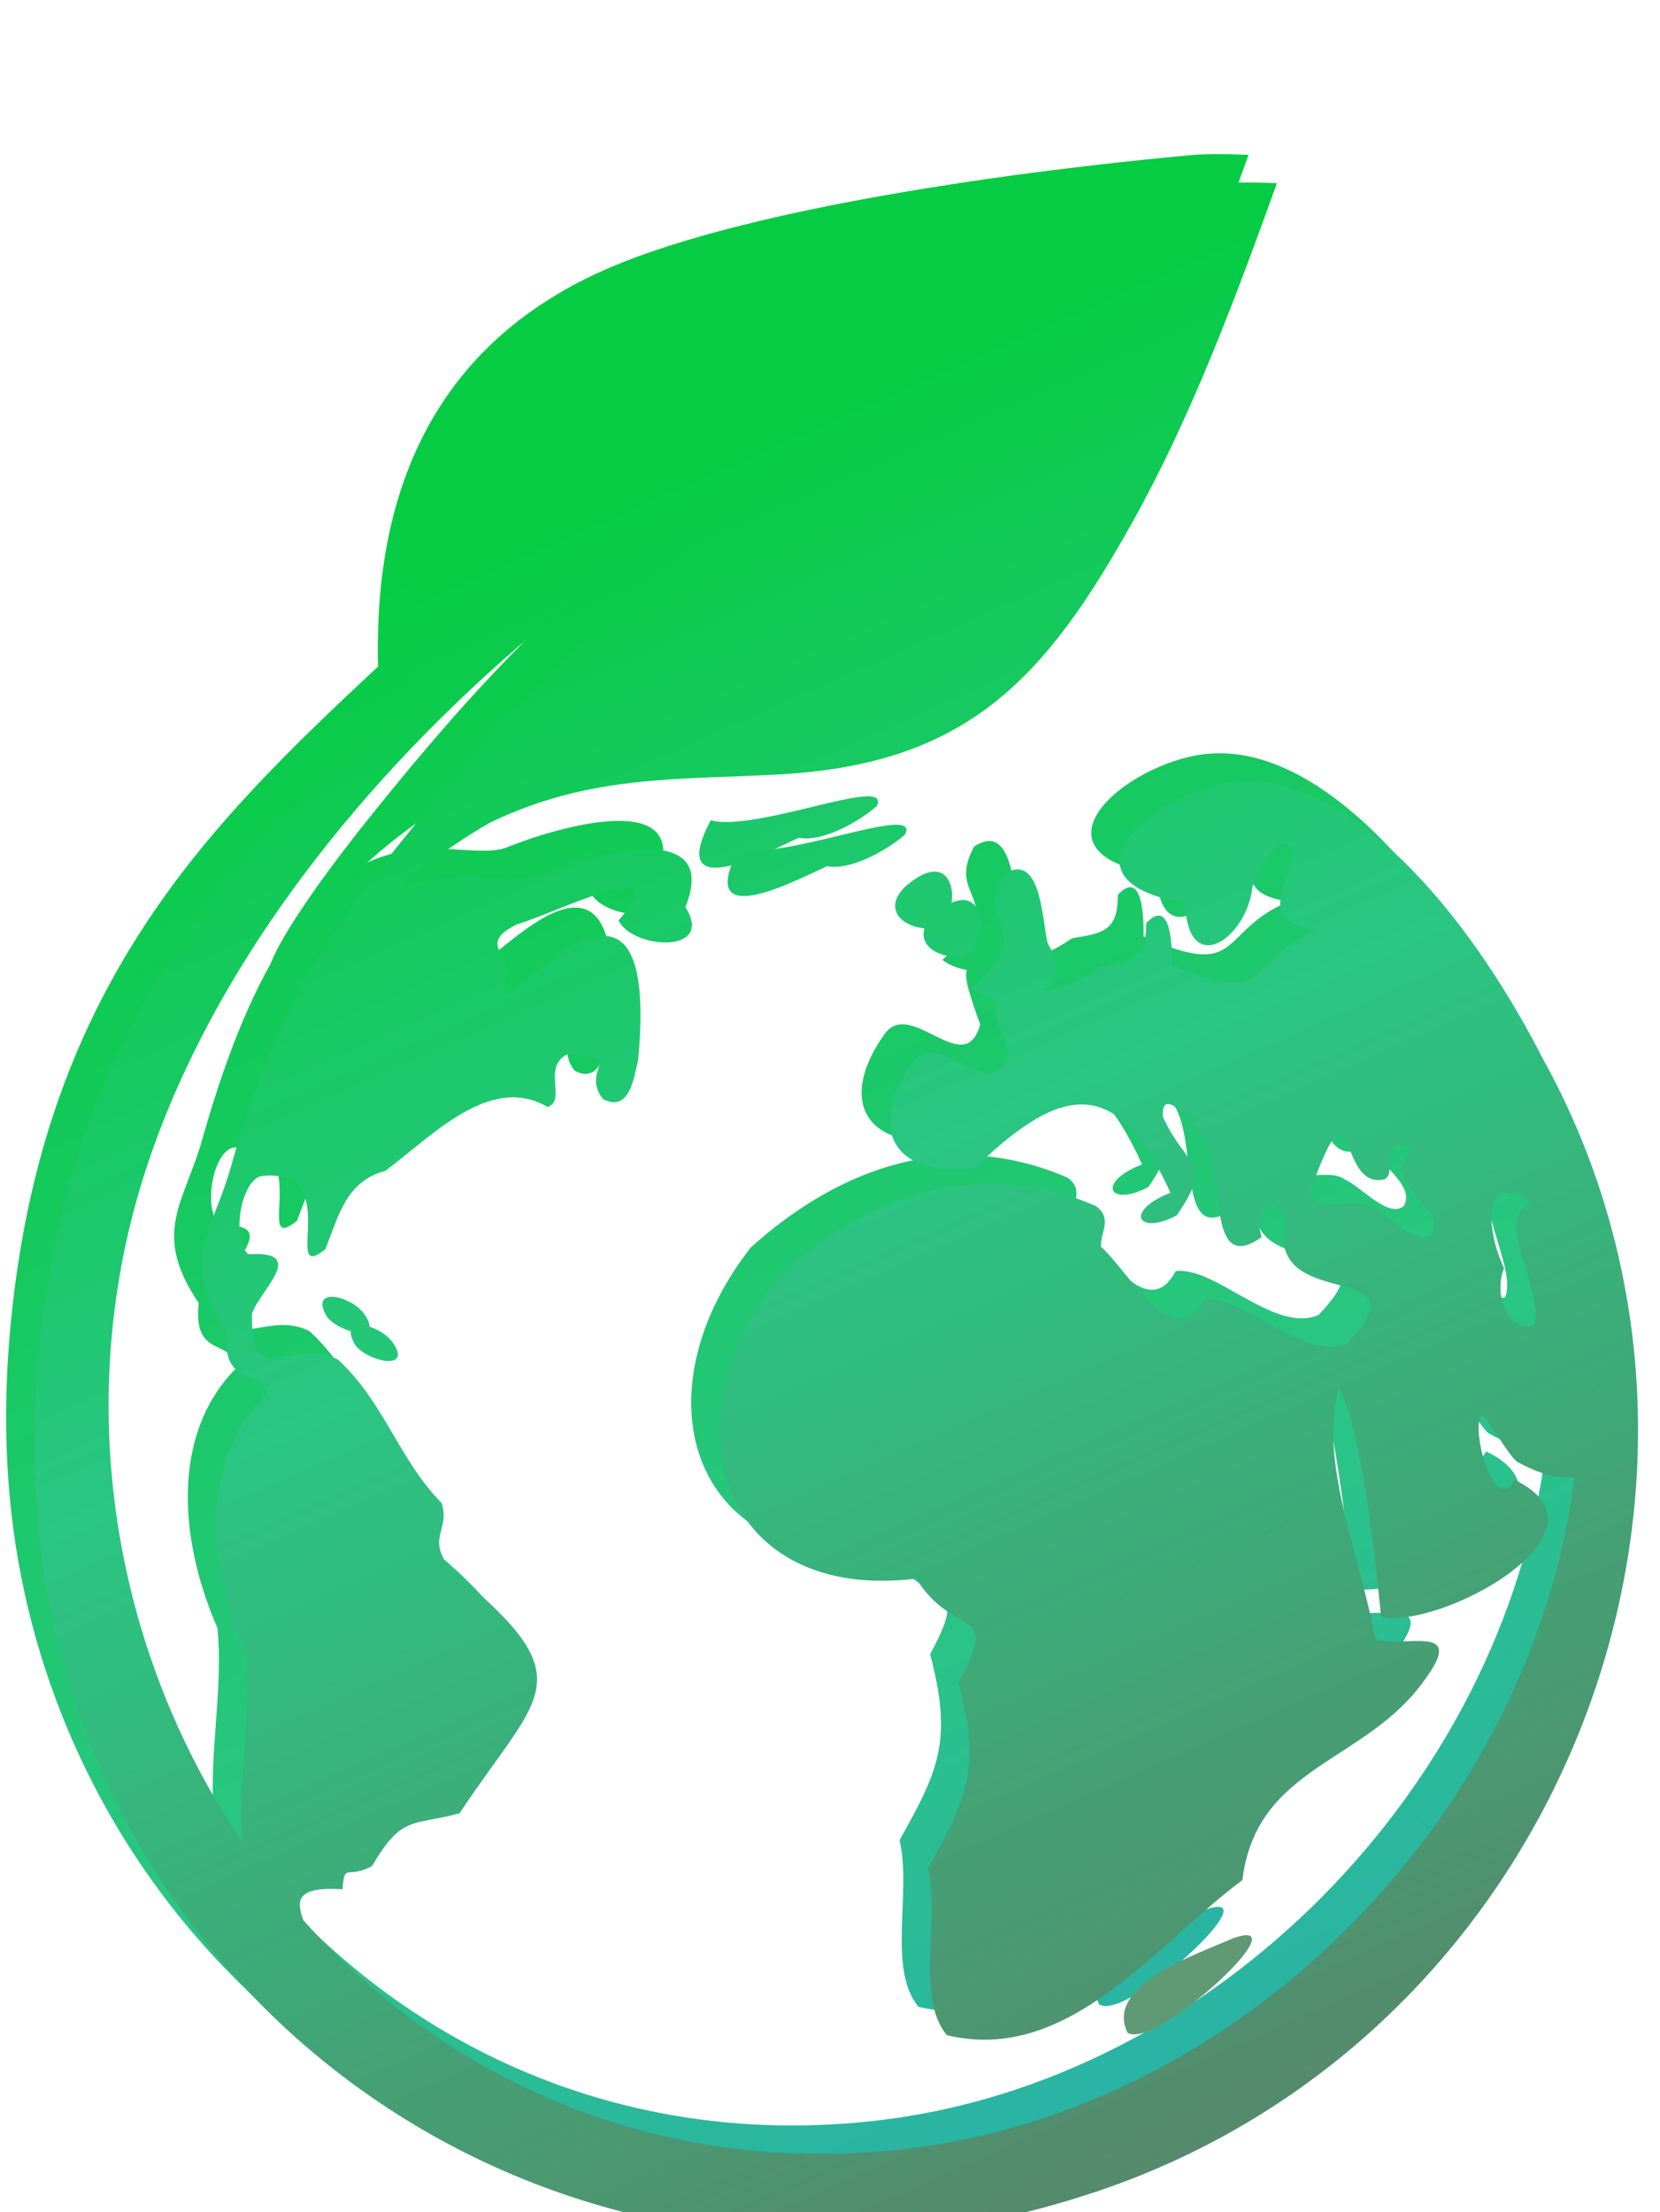 <?xml version="1.0" encoding="UTF-8"?>
<svg id="c" data-name="Ebene 1 Kopie" xmlns="http://www.w3.org/2000/svg" xmlns:xlink="http://www.w3.org/1999/xlink" viewBox="0 0 409.64 545.87">
  <defs>
    <style>
      .n {
        fill: url(#k);
      }

      .o {
        fill: url(#h);
      }

      .p {
        fill: url(#m);
      }

      .q {
        fill: url(#l);
      }

      .r {
        fill: url(#g);
      }

      .s {
        fill: url(#f);
      }

      .t {
        fill: url(#e);
      }

      .u {
        fill: url(#d);
      }

      .v {
        filter: url(#i);
      }

      .w {
        fill: #5f9a75;
      }
    </style>
    <linearGradient id="d" data-name="Unbenannter Verlauf 218" x1="342.08" y1="538.87" x2="113.74" y2="21.21" gradientUnits="userSpaceOnUse">
      <stop offset="0" stop-color="#2aadb1"/>
      <stop offset=".42" stop-color="#2ac683"/>
      <stop offset="1" stop-color="#05cc42"/>
    </linearGradient>
    <linearGradient id="e" data-name="Unbenannter Verlauf 218" x1="316.29" y1="550.24" x2="87.96" y2="32.58" xlink:href="#d"/>
    <linearGradient id="f" data-name="Unbenannter Verlauf 218" x1="363.61" y1="529.37" x2="135.27" y2="11.71" xlink:href="#d"/>
    <linearGradient id="g" data-name="Unbenannter Verlauf 218" x1="206.3" y1="598.76" x2="-22.04" y2="81.1" xlink:href="#d"/>
    <linearGradient id="h" data-name="Unbenannter Verlauf 324" x1="304.81" y1="555.31" x2="76.47" y2="37.65" gradientUnits="userSpaceOnUse">
      <stop offset="0" stop-color="#2aadb1"/>
      <stop offset=".33" stop-color="#2ac683"/>
      <stop offset=".83" stop-color="#05cc42"/>
    </linearGradient>
    <filter id="i" data-name="drop-shadow-1" x="-17.19" y="19.37" width="447.12" height="558.48" filterUnits="userSpaceOnUse">
      <feOffset dx="7" dy="7"/>
      <feGaussianBlur result="j" stdDeviation="8.5"/>
      <feFlood flood-color="#000" flood-opacity=".25"/>
      <feComposite in2="j" operator="in"/>
      <feComposite in="SourceGraphic"/>
    </filter>
    <linearGradient id="k" data-name="Unbenannter Verlauf 218" x1="363.61" y1="529.37" x2="135.27" y2="11.71" xlink:href="#d"/>
    <linearGradient id="l" data-name="Unbenannter Verlauf 218" x1="206.3" y1="598.76" x2="-22.04" y2="81.1" xlink:href="#d"/>
    <linearGradient id="m" data-name="Unbenannter Verlauf 4" x1="304.81" y1="555.31" x2="76.47" y2="37.65" gradientUnits="userSpaceOnUse">
      <stop offset=".02" stop-color="#59846a"/>
      <stop offset=".51" stop-color="#2ac683"/>
      <stop offset=".83" stop-color="#05cc42"/>
    </linearGradient>
  </defs>
  <g>
    <g>
      <path class="u" d="M175.38,202.39c-10.98,20.85,13.12,8.31,21.72,4.33,5.91,1.15,14.96-4.04,19.25-7.81,4.01-7.94-29.65,6.52-40.97,3.49Z"/>
      <path class="t" d="M297.02,471.37c-8.69,3.86-31.51,11.43-25.78,23.2,6.77,4.56,43.89-29.92,25.78-23.2Z"/>
      <path class="s" d="M225.27,217.29c-7.61,5.21-4.61,11.41,3.92,11.9,8.23-.07,8.26-20.79-3.92-11.9Z"/>
      <path class="r" d="M80.42,324.44c2.11,4.16,14.96,7.47,9.37-.35-3.35-4.45-13.16-6.54-9.37.35Z"/>
    </g>
    <path class="o" d="M373.77,254.32c-19.15-37.55-48.98-71.58-76.59-68.23-19.63,2.38-45.02,24.23-11.75,29.69.67,18.97,15.35,8.76,16.63-3.99,1.24-2.94,6.18-13.85,10.18-9.43.49,7.48-10.89,17.86,5.86,20.05-17.78,7.39-11,19.71-35.9,8.67.07-3.58-.01-17.05-6.34-10.3.03,8.93-3.66,9.51-11.28,10.72-5.43,3.77-10.16,5.35-14.04,6.01,3.29-2.17,4.6-6.01,1.02-11.66-1.48-5.9-1.56-23.23-11.14-16.99-7.52,13.56,9.85,12.31-7.86,27.99,1.56,1.23,3.71,2.07,6.03,2.49-.64,1.66.37,5.34,3.29,13.47-3.81,13.82-17.04-6.65-23.54,2.27-12.29,17.23-3.69,28.86,15.38,25.98,21.54-20.86,35.12-22.55,48.1,6.25-11.64,4.61-7.89,10.66,1.59,5.56,9.2-13.5,2.55-11.28-3.44-24.26-.53-7.2,5.86-.26,7.61,1.85,9.49,6.15,1.3,38.62,16.75,27.81-3.32-11.22,8.22-10.61,5.4.51.79,17.05,34.68,5.7,15.68,25.66-10.89,4.76-25.38-12.02-35.29-10.79-7.35,14-19.46-7.94-25.39-12.98-.41-3.29,3.05-7.03-1.35-10.11-28.16-12.2-55.55-3.05-78.11,17.24-28.98,37.13-13.8,80.58,33.82,74.72,9.55,15.29,21.06,6.13,10.44,25.63,5.45,20.93,2.46,28.2-7.56,45.9,3.07,12.63-3.09,31.92,4.71,41.13,30.07,7.23,51.61-22.47,72.9-38.27,3.52-28.63,30.79-28.77,45.32-49.88,9.98-13.79-5.88-7.08-12.61-9.66-3.05-18.92-14.23-43.99-8.86-61.79,5.63,9.78,9.2,44.66,10.38,56.32,14.38,3.38,59.39-21,32.94-33.77-5.28,9.53-11.05-13.83-8.06-15.82.75-.5,6.76,10.17,8.73,11.4,5.71,3.14,10.38,4.26,14.11,3.7-10.42,83.47-81.93,156.2-165.05,165.82-60.52,7.01-113.08-16.65-148.62-56.42-1.83-4.89-1.71-8.39,9.65-7.64.56-6.81.95-2.35,7.28-5.71,7.44-12.73,9.91-9.84,21.62-13.05,19.91-30.07,31.23-32.63-1.78-59.84-6.89-7.93-.36-9.93-2.67-16.73-10.64-10.83-14.17-24.9-25.56-35.36-11.2-5.82-21.76,8.29-21.2-11.43,2.2-6.02,13.85-15.54-.95-14.57-4.23-4.06-1.8-18.19,3.28-19.31,20.86-2.19,4.51,27.1,15.77,18.06,3.33-8.48,5.14-16.73,14.8-19.34,11.67-8.68,25.83-24.02,40.01-15.76,4.8-1.44-1.43-9.91,4.86-12.96,15.2.07,2.96,3.46,8.81,11.01,6.52,3.48,7.69-5.24,8.7-9.74,6.19-66.04-39.84-1.52-32.54-19.48,1.73-6.56-7.47-8.86,2.63-13.89,8.18-2.2,40.44-18.49,25.07-.96,3.31,7.07,23.89,8.51,16.49-3.29,9.08-22.49-24.1-12.95-36.93-7.79-14.03,5.64-49-21.29-75.29,72.12-4.39,15.61-12.68,23-.87,40.36-1.5,13.5,7.66,8.91,9.8,15.54-16.6,16.03-14.87,42.46-5.2,64.62,1.53,15.4-2.19,31.42-.85,45.83-10.88-16.03-19.35-33.87-24.99-52.84-8.74-29.43-10.65-61.4-4.09-93.2,19.45-94.27,119.24-183.9,207.22-214.33,1.33.17.01.92-.34,1.18-3.59,2.64-11.87,5.83-16.33,8.35-56.61,31.96-82.97,54.85-124.12,106.35-6.38,7.99-20.82,26.86-23.72,35.78-.24.48,3.56-5.6,9.3-11.33,10.02-10.01,19.27-20.51,38.1-31.43,24.84-12.02,46.79-10.55,71.69-11.96,46.01-2.6,65.3-23.28,87.14-62.58,14.6-26.27,25.26-55.06,35.45-83.27,0,0-8.68-.48-14.43.08-5.75.56-93.92,8.15-140.05,26.44-44.57,17.66-61.51,53.95-60.32,99.71C51.45,203.61,9.22,244.23,2.26,331.03c-1.87,23.33-.28,45.75,4.9,66.78,26.71,108.47,140.62,175.25,257.06,135.74,114.91-38.99,166.84-175.49,109.56-279.24ZM346.45,297.54c-3.72,3.35-10.97-5.08-14.63-6.53-4.08-3.02-13.57,1.64-15.71-3.56,11.77-32.44,6.42-.44,18.58-3.47,3-1.66-1.04-7.77,3.69-8.33,4.07-.48,2.31.87,1.77,2.52-4.85,8.15,9.72,12.59,6.3,19.37ZM371.39,320.14c-7.04,1.28-9.65-8.24-7.24-14.23-4.74-9.84-5.17-24.96,7.06-15.7-10.67,1.75,3.59,22.29.18,29.93Z"/>
  </g>
  <g class="v">
    <g>
      <path class="u" d="M175.38,202.39c-10.98,20.85,13.12,8.31,21.72,4.33,5.91,1.15,14.96-4.04,19.25-7.81,4.01-7.94-29.65,6.52-40.97,3.49Z"/>
      <path class="w" d="M297.02,471.37c-8.69,3.86-31.51,11.43-25.78,23.2,6.77,4.56,43.89-29.92,25.78-23.2Z"/>
      <path class="n" d="M225.27,217.29c-7.61,5.21-4.61,11.41,3.92,11.9,8.23-.07,8.26-20.79-3.92-11.9Z"/>
      <path class="q" d="M80.42,324.44c2.11,4.16,14.96,7.47,9.37-.35-3.35-4.45-13.16-6.54-9.37.35Z"/>
    </g>
    <path class="p" d="M373.77,254.32c-19.15-37.55-48.98-71.58-76.59-68.23-19.63,2.38-45.02,24.23-11.75,29.69.67,18.97,15.35,8.76,16.63-3.99,1.24-2.94,6.18-13.85,10.18-9.43.49,7.48-10.89,17.86,5.86,20.05-17.78,7.39-11,19.71-35.9,8.67.07-3.58-.01-17.05-6.34-10.3.03,8.93-3.66,9.51-11.28,10.72-5.43,3.77-10.16,5.35-14.04,6.01,3.29-2.17,4.6-6.01,1.02-11.66-1.48-5.9-1.56-23.23-11.14-16.99-7.52,13.56,9.85,12.31-7.86,27.99,1.56,1.23,3.71,2.07,6.03,2.49-.64,1.66.37,5.34,3.29,13.47-3.81,13.82-17.04-6.65-23.54,2.27-12.29,17.23-3.69,28.86,15.38,25.98,21.54-20.86,35.12-22.55,48.1,6.25-11.64,4.61-7.89,10.66,1.59,5.56,9.2-13.5,2.55-11.28-3.44-24.26-.53-7.2,5.86-.26,7.61,1.85,9.49,6.15,1.3,38.62,16.75,27.81-3.32-11.22,8.22-10.61,5.4.51.79,17.05,34.68,5.7,15.68,25.66-10.89,4.76-25.38-12.02-35.29-10.79-7.35,14-19.46-7.94-25.39-12.98-.41-3.29,3.05-7.03-1.35-10.11-28.16-12.2-55.55-3.05-78.11,17.24-28.98,37.13-13.8,80.58,33.82,74.72,9.55,15.29,21.06,6.13,10.44,25.63,5.45,20.93,2.46,28.2-7.56,45.9,3.07,12.63-3.09,31.92,4.71,41.13,30.07,7.23,51.61-22.47,72.9-38.27,3.52-28.63,30.79-28.77,45.32-49.88,9.98-13.79-5.88-7.08-12.61-9.66-3.05-18.92-14.23-43.99-8.86-61.79,5.63,9.78,9.2,44.66,10.38,56.32,14.38,3.38,59.39-21,32.94-33.77-5.28,9.53-11.05-13.83-8.06-15.82.75-.5,6.76,10.17,8.73,11.4,5.71,3.14,10.38,4.26,14.11,3.7-10.42,83.47-81.93,156.2-165.05,165.82-60.52,7.01-113.08-16.65-148.62-56.42-1.83-4.89-1.71-8.39,9.65-7.64.56-6.81.95-2.35,7.28-5.71,7.44-12.73,9.91-9.84,21.62-13.05,19.91-30.07,31.23-32.63-1.78-59.84-6.89-7.93-.36-9.93-2.67-16.73-10.64-10.83-14.17-24.9-25.56-35.36-11.2-5.82-21.76,8.29-21.2-11.43,2.2-6.02,13.85-15.54-.95-14.57-4.23-4.06-1.8-18.19,3.28-19.31,20.86-2.19,4.51,27.1,15.77,18.06,3.33-8.48,5.14-16.73,14.8-19.34,11.67-8.68,25.83-24.02,40.01-15.76,4.8-1.44-1.43-9.91,4.86-12.96,15.2.07,2.96,3.46,8.81,11.01,6.52,3.48,7.69-5.24,8.7-9.74,6.19-66.04-39.84-1.52-32.54-19.48,1.73-6.56-7.47-8.86,2.63-13.89,8.18-2.2,40.44-18.49,25.07-.96,3.31,7.07,23.89,8.51,16.49-3.29,9.08-22.49-24.1-12.95-36.93-7.79-14.03,5.64-49-21.29-75.29,72.12-4.39,15.61-12.68,23-.87,40.36-1.5,13.5,7.66,8.91,9.8,15.54-16.6,16.03-14.87,42.46-5.2,64.62,1.53,15.4-2.19,31.42-.85,45.83-10.88-16.03-19.35-33.87-24.99-52.84-8.74-29.43-10.65-61.4-4.09-93.2,19.45-94.27,119.24-183.9,207.22-214.33,1.33.17.01.92-.34,1.18-3.59,2.64-11.87,5.83-16.33,8.35-56.61,31.96-82.97,54.85-124.12,106.35-6.38,7.99-20.82,26.86-23.72,35.78-.24.48,3.56-5.6,9.3-11.33,10.02-10.01,19.27-20.51,38.1-31.43,24.84-12.02,46.79-10.55,71.69-11.96,46.01-2.6,65.3-23.28,87.14-62.58,14.6-26.27,25.26-55.06,35.45-83.27,0,0-8.68-.48-14.43.08-5.75.56-93.92,8.15-140.05,26.44-44.57,17.66-61.51,53.95-60.32,99.71C51.45,203.61,9.22,244.23,2.26,331.03c-1.87,23.33-.28,45.75,4.9,66.78,26.71,108.47,140.62,175.25,257.06,135.74,114.91-38.99,166.84-175.49,109.56-279.24ZM346.45,297.54c-3.72,3.35-10.97-5.08-14.63-6.53-4.08-3.02-13.57,1.64-15.71-3.56,11.77-32.44,6.42-.44,18.58-3.47,3-1.66-1.04-7.77,3.69-8.33,4.07-.48,2.31.87,1.77,2.52-4.85,8.15,9.72,12.59,6.3,19.37ZM371.39,320.14c-7.04,1.28-9.65-8.24-7.24-14.23-4.74-9.84-5.17-24.96,7.06-15.7-10.67,1.75,3.59,22.29.18,29.93Z"/>
  </g>
</svg>
